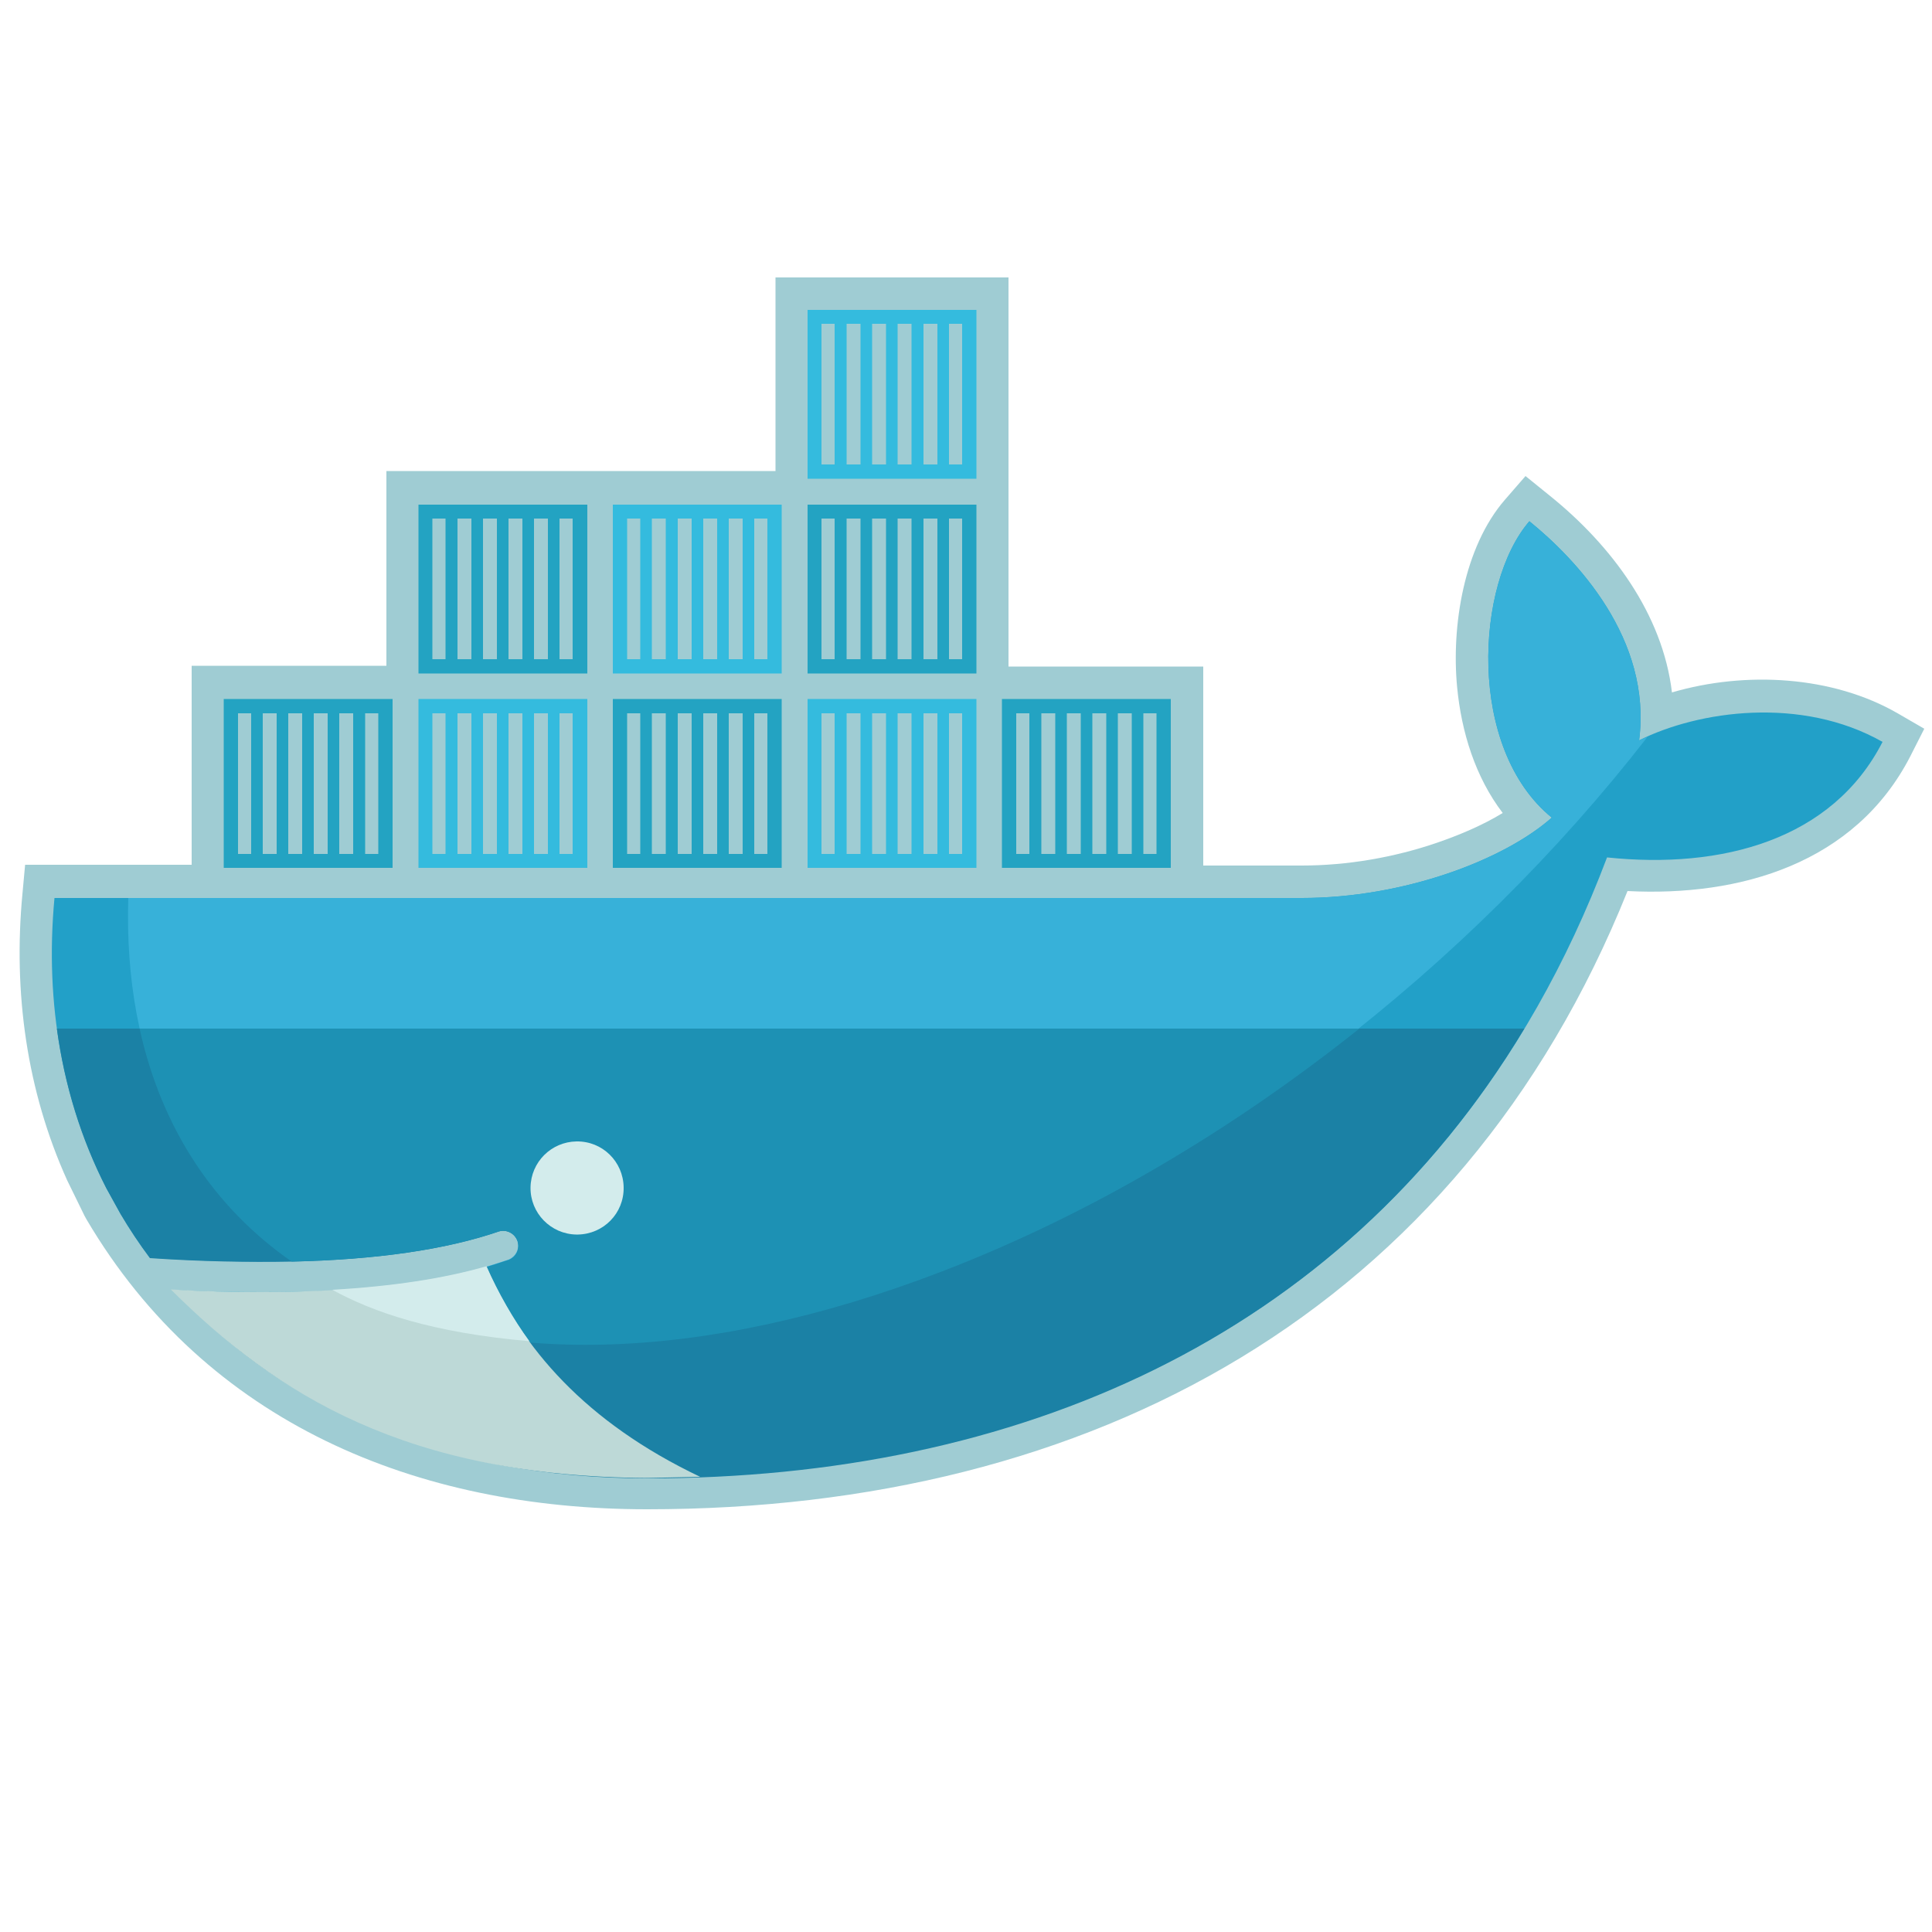 <?xml version="1.0" encoding="utf-8"?>
<!-- Generator: Adobe Illustrator 26.0.1, SVG Export Plug-In . SVG Version: 6.00 Build 0)  -->
<svg version="1.1" id="Layer_1" xmlns="http://www.w3.org/2000/svg" xmlns:xlink="http://www.w3.org/1999/xlink" x="0px" y="0px"
	 viewBox="0 0 500 500" style="enable-background:new 0 0 500 500;" xml:space="preserve">
<style type="text/css">
	.st0{fill-rule:evenodd;clip-rule:evenodd;fill:#9FCCD3;}
	.st1{fill-rule:evenodd;clip-rule:evenodd;fill:#22A0C8;}
	.st2{fill-rule:evenodd;clip-rule:evenodd;fill:#37B1D9;}
	.st3{fill-rule:evenodd;clip-rule:evenodd;fill:#1B81A5;}
	.st4{fill-rule:evenodd;clip-rule:evenodd;fill:#1D91B4;}
	.st5{fill-rule:evenodd;clip-rule:evenodd;fill:#23A3C2;}
	.st6{fill-rule:evenodd;clip-rule:evenodd;fill:#34BBDE;}
	.st7{fill-rule:evenodd;clip-rule:evenodd;fill:#D3ECEC;}
	.st8{fill-rule:evenodd;clip-rule:evenodd;fill:#BDD9D7;}
</style>
<path class="st0" d="M261,172.5h50.4V224h25.5c11.8,0,23.9-2.1,35-5.9c5.5-1.9,11.6-4.4,17-7.7c-7.1-9.3-10.7-21-11.8-32.6
	c-1.5-15.7,1.7-36.2,12.4-48.5l5.3-6.1l6.3,5.1c15.9,12.8,29.2,30.6,31.6,50.9c19.1-5.6,41.6-4.3,58.4,5.4l6.9,4l-3.6,7.1
	c-14.3,27.8-44.1,36.4-73.2,34.9c-43.6,108.6-138.6,160-253.7,160c-59.5,0-114-22.2-145.1-75l-0.5-0.9l-4.5-9.2
	c-10.5-23.2-14-48.7-11.6-74.1l0.7-7.6h43.1v-51.5h50.4v-50.4h100.7V71.8H261V172.5"/>
<path class="st1" d="M424.2,191.6c3.4-26.2-16.3-46.9-28.4-56.7c-14,16.2-16.2,58.8,5.8,76.7c-12.3,10.9-38.2,20.8-64.7,20.8H14.1
	c-2.6,27.7,2.3,53.2,13.4,75l3.7,6.7c2.3,3.9,4.9,7.8,7.6,11.4c13.3,0.9,25.5,1.1,36.7,0.9h0c22-0.5,39.9-3.1,53.6-7.8
	c2-0.6,4.2,0.5,4.9,2.6c0.6,2-0.4,4-2.3,4.8c-1.8,0.6-3.7,1.2-5.6,1.8h0c-10.7,3.1-22.2,5.1-37,6c0.9,0-0.9,0.1-0.9,0.1
	c-0.5,0-1.1,0.1-1.6,0.1c-5.8,0.3-12.1,0.4-18.6,0.4c-7,0-14-0.1-21.7-0.5l-0.2,0.1c26.9,30.2,69,48.4,121.7,48.4
	c111.6,0,206.2-49.5,248.1-160.5c29.7,3.1,58.3-4.5,71.3-29.9C466.2,180.1,439.6,183.9,424.2,191.6"/>
<path class="st2" d="M424.2,191.6c3.4-26.2-16.3-46.9-28.4-56.7c-14,16.2-16.2,58.8,5.8,76.7c-12.3,10.9-38.2,20.8-64.7,20.8H33.2
	c-1.3,42.4,14.4,74.6,42.2,94h0c22-0.5,39.9-3.1,53.6-7.8c2-0.6,4.2,0.5,4.9,2.6c0.6,2-0.4,4-2.3,4.8c-1.8,0.6-3.7,1.2-5.6,1.8h0
	c-10.7,3.1-23.2,5.4-38,6.3c0,0-0.4-0.3-0.4-0.3c38,19.5,93,19.4,156.1-4.8c70.8-27.2,136.6-79,182.6-138.2
	C425.6,190.9,424.9,191.3,424.2,191.6"/>
<path class="st3" d="M14.7,266.1c2,14.8,6.3,28.7,12.8,41.4l3.7,6.7c2.3,3.9,4.9,7.8,7.6,11.4c13.3,0.9,25.5,1.1,36.7,0.9
	c22-0.5,39.9-3.1,53.6-7.8c2-0.6,4.2,0.5,4.9,2.6c0.6,2-0.4,4-2.3,4.8c-1.8,0.6-3.7,1.2-5.6,1.8h0c-10.7,3.1-23.1,5.2-37.9,6.2
	c-0.5,0-1.4,0-1.9,0.1c-5.8,0.3-12.1,0.5-18.5,0.5c-7,0-14.2-0.1-22-0.5c26.9,30.2,69.2,48.4,121.9,48.4
	c95.5,0,178.6-36.3,226.8-116.4H14.7"/>
<path class="st4" d="M36.1,266.1c5.7,26,19.4,46.5,39.4,60.4c22-0.5,39.9-3.1,53.6-7.8c2-0.6,4.2,0.5,4.9,2.6c0.6,2-0.4,4-2.3,4.8
	c-1.8,0.6-3.7,1.2-5.6,1.8h0c-10.7,3.1-23.4,5.2-38.2,6.2c38,19.5,92.9,19.2,156-5.1c38.2-14.7,74.9-36.5,107.9-62.8H36.1"/>
<path class="st5" d="M57.9,180.9h43.7v43.7H57.9V180.9z M61.5,184.6H65V221h-3.4V184.6z M68,184.6h3.6V221H68L68,184.6L68,184.6z
	 M74.6,184.6h3.6V221h-3.6V184.6z M81.2,184.6h3.6V221h-3.6V184.6z M87.8,184.6h3.6V221h-3.6L87.8,184.6L87.8,184.6z M94.5,184.6
	h3.4V221h-3.4V184.6z M108.3,130.6h43.7v43.7h-43.7L108.3,130.6L108.3,130.6z M111.9,134.2h3.4v36.4h-3.4V134.2z M118.4,134.2h3.6
	v36.4h-3.6L118.4,134.2L118.4,134.2z M125,134.2h3.6v36.4H125V134.2z M131.6,134.2h3.6v36.4h-3.6V134.2z M138.2,134.2h3.6v36.4h-3.6
	V134.2z M144.8,134.2h3.4v36.4h-3.4V134.2z"/>
<path class="st6" d="M108.3,180.9h43.7v43.7h-43.7L108.3,180.9L108.3,180.9z M111.9,184.6h3.4V221h-3.4V184.6z M118.4,184.6h3.6V221
	h-3.6L118.4,184.6L118.4,184.6z M125,184.6h3.6V221H125V184.6z M131.6,184.6h3.6V221h-3.6V184.6z M138.2,184.6h3.6V221h-3.6V184.6z
	 M144.8,184.6h3.4V221h-3.4V184.6z"/>
<path class="st5" d="M158.6,180.9h43.7v43.7h-43.7V180.9z M162.3,184.6h3.4V221h-3.4V184.6z M168.7,184.6h3.6V221h-3.6V184.6z
	 M175.4,184.6h3.6V221h-3.6V184.6z M182,184.6h3.6V221H182V184.6z M188.6,184.6h3.6V221h-3.6V184.6z M195.2,184.6h3.4V221h-3.4
	V184.6z"/>
<path class="st6" d="M158.6,130.6h43.7v43.7h-43.7V130.6z M162.3,134.2h3.4v36.4h-3.4V134.2z M168.7,134.2h3.6v36.4h-3.6V134.2z
	 M175.4,134.2h3.6v36.4h-3.6V134.2z M182,134.2h3.6v36.4H182V134.2z M188.6,134.2h3.6v36.4h-3.6V134.2z M195.2,134.2h3.4v36.4h-3.4
	V134.2z M209,180.9h43.7v43.7H209V180.9z M212.6,184.6h3.4V221h-3.4V184.6z M219.1,184.6h3.6V221h-3.6V184.6z M225.7,184.6h3.6V221
	h-3.6V184.6z M232.3,184.6h3.6V221h-3.6V184.6z M239,184.6h3.6V221H239V184.6z M245.6,184.6h3.4V221h-3.4V184.6z"/>
<path class="st5" d="M209,130.6h43.7v43.7H209V130.6z M212.6,134.2h3.4v36.4h-3.4V134.2z M219.1,134.2h3.6v36.4h-3.6V134.2z
	 M225.7,134.2h3.6v36.4h-3.6V134.2z M232.3,134.2h3.6v36.4h-3.6V134.2z M239,134.2h3.6v36.4H239V134.2z M245.6,134.2h3.4v36.4h-3.4
	V134.2z"/>
<path class="st6" d="M209,80.2h43.7v43.7H209V80.2z M212.6,83.8h3.4v36.4h-3.4V83.8L212.6,83.8z M219.1,83.8h3.6v36.4h-3.6V83.8
	L219.1,83.8z M225.7,83.8h3.6v36.4h-3.6V83.8L225.7,83.8z M232.3,83.8h3.6v36.4h-3.6V83.8L232.3,83.8z M239,83.8h3.6v36.4H239V83.8
	L239,83.8z M245.6,83.8h3.4v36.4h-3.4V83.8L245.6,83.8z"/>
<path class="st5" d="M259.4,180.9H303v43.7h-43.7V180.9z M263,184.6h3.4V221H263L263,184.6L263,184.6z M269.5,184.6h3.6V221h-3.6
	L269.5,184.6L269.5,184.6z M276.1,184.6h3.6V221h-3.6V184.6z M282.7,184.6h3.6V221h-3.6V184.6z M289.3,184.6h3.6V221h-3.6V184.6z
	 M295.9,184.6h3.4V221h-3.4V184.6z"/>
<path class="st7" d="M149.2,295.4c6.7-0.1,12.1,5.2,12.2,11.9c0.1,6.7-5.2,12.1-11.9,12.2c-0.1,0-0.2,0-0.3,0
	c-6.7-0.1-12-5.6-11.9-12.2C137.4,300.7,142.7,295.5,149.2,295.4"/>
<path class="st8" d="M181.2,382.2c-29.8-14.2-46.2-33.4-55.3-54.4c-11.1,3.2-24.4,5.2-39.9,6.1c-5.8,0.3-12,0.5-18.4,0.5
	c-7.4,0-15.2-0.2-23.4-0.7c27.4,27.3,61,48.4,123.3,48.8C172.1,382.4,176.6,382.3,181.2,382.2"/>
<path class="st7" d="M137,347.1c-4.1-5.6-8.1-12.6-11.1-19.4c-11.1,3.2-24.4,5.2-39.9,6.1C96.6,339.6,111.8,344.9,137,347.1"/>
</svg>
